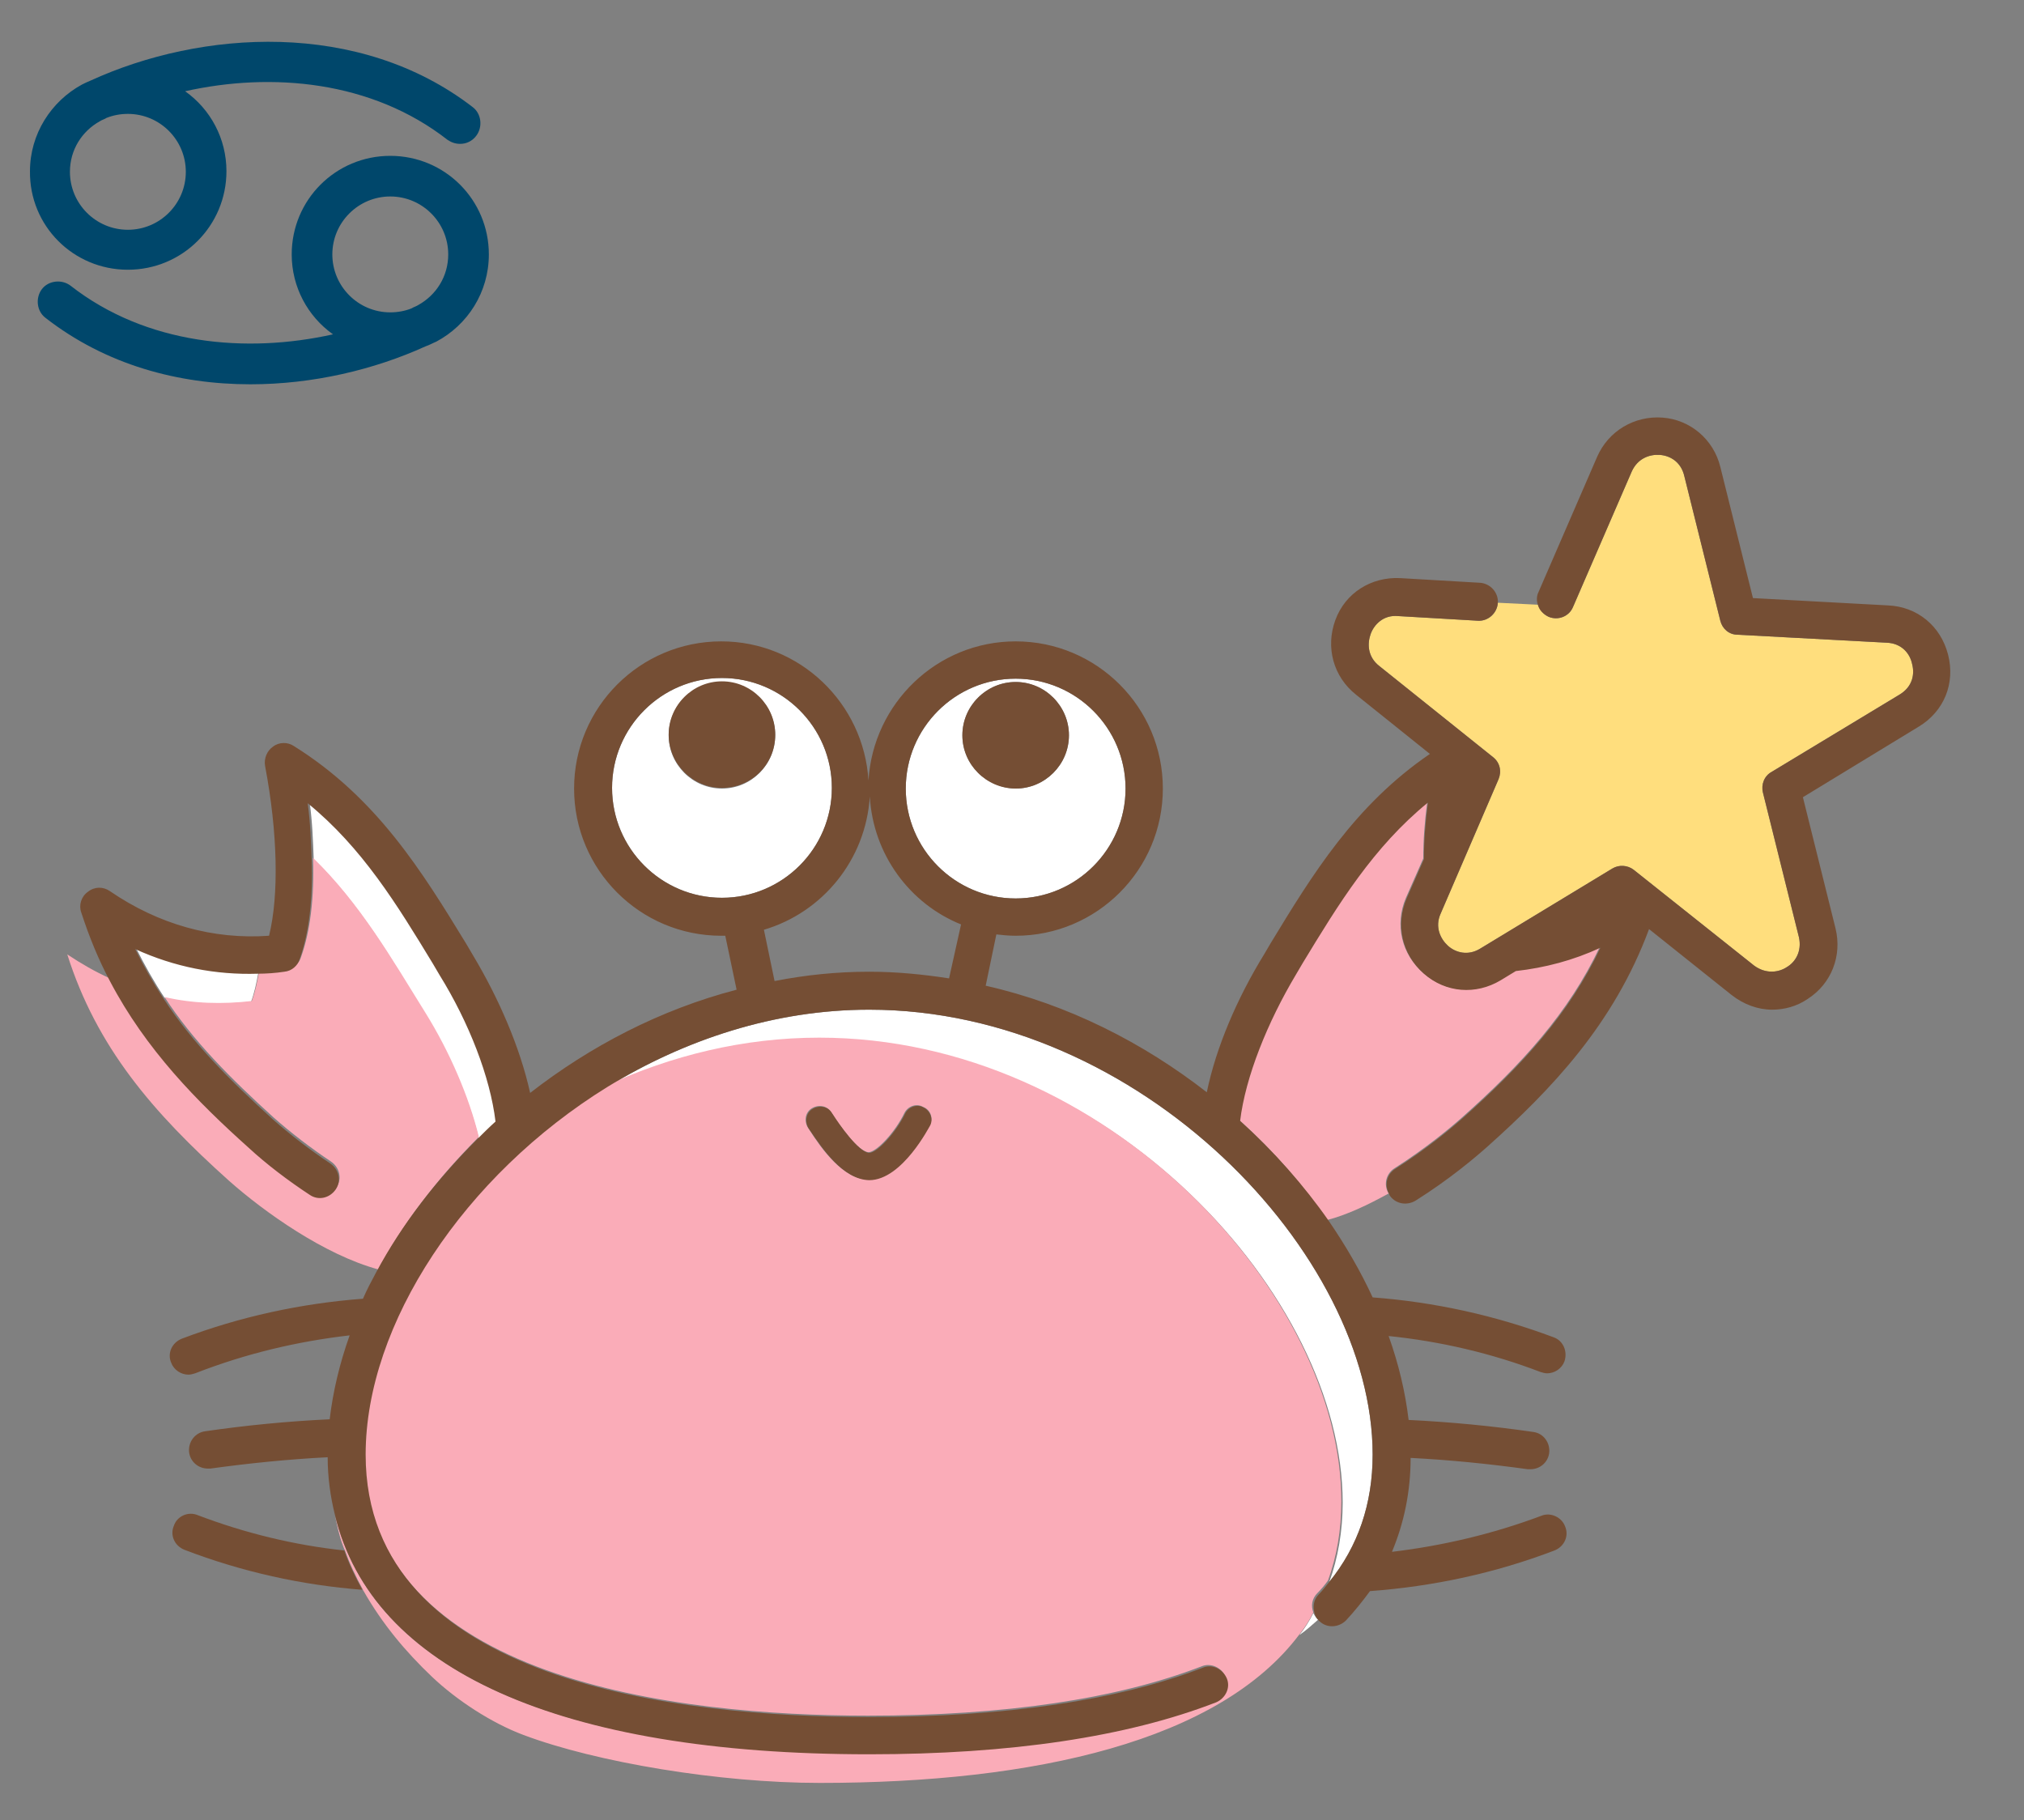 <?xml version="1.0" encoding="utf-8"?>
<!-- Generator: Adobe Illustrator 27.7.0, SVG Export Plug-In . SVG Version: 6.00 Build 0)  -->
<svg version="1.1" id="レイヤー1" xmlns="http://www.w3.org/2000/svg" xmlns:xlink="http://www.w3.org/1999/xlink" x="0px"
	 y="0px" viewBox="0 0 303.9 273.3" style="enable-background:new 0 0 303.9 273.3;" xml:space="preserve">
<rect x="0" y="0" width="303.9" height="273.3" fill="#808080" stroke="none"/>
<style type="text/css">
	.st0{fill:#00476B;}
	.st1{fill:none;}
	.st2{fill:#FFFFFF;}
	.st3{fill:#FAACB8;}
	.st4{fill:#FFDE7D;}
	.st5{fill:#754E34;}
</style>
<g>
	<g>
		<g>
			<path class="st0" d="M19.2,40.5c8.2,0,14.8-6.6,14.8-14.8c0-4.9-2.4-9.3-6.2-12c13-2.9,28-1.6,39.4,7.3c0.6,0.4,1.2,0.6,1.9,0.6
				c0.9,0,1.8-0.4,2.4-1.2c1-1.3,0.8-3.3-0.5-4.3C53.9,2.9,30.2,4.5,13.6,12.1c-0.5,0.2-0.9,0.4-1.3,0.6c0,0,0,0,0,0c0,0,0,0,0,0
				c-4.6,2.5-7.8,7.4-7.8,13C4.4,33.9,11,40.5,19.2,40.5z M19.2,17.1c4.8,0,8.7,3.9,8.7,8.7c0,4.8-3.9,8.7-8.7,8.7
				c-4.8,0-8.7-3.9-8.7-8.7c0-3.3,1.8-6.1,4.5-7.6c0.3-0.2,0.7-0.3,1-0.5C17,17.3,18.1,17.1,19.2,17.1z"/>
		</g>
		<g>
			<path class="st0" d="M73.4,38.2c0-8.2-6.6-14.8-14.8-14.8c-8.2,0-14.8,6.6-14.8,14.8c0,4.9,2.4,9.3,6.2,12
				c-13,2.9-28,1.6-39.4-7.3c-1.3-1-3.3-0.8-4.3,0.5c-1,1.3-0.8,3.3,0.5,4.3c9.1,7.1,20,10,30.8,10c9.4,0,18.6-2.2,26.3-5.7
				c0.6-0.2,1.1-0.5,1.6-0.7c0,0,0,0,0,0c0,0,0,0,0,0C70.2,48.8,73.4,43.9,73.4,38.2z M58.6,46.9c-4.8,0-8.7-3.9-8.7-8.7
				c0-4.8,3.9-8.7,8.7-8.7c4.8,0,8.7,3.9,8.7,8.7c0,3.3-1.8,6.1-4.5,7.6c-0.3,0.2-0.7,0.3-1,0.5C60.8,46.7,59.7,46.9,58.6,46.9z"/>
		</g>
	</g>
	<g>
		<g>
			<path class="st1" d="M116.2,147.3l-1.6-7.7c8.8-2.6,15.3-10.5,15.9-20c0.5,8.7,6,16.1,13.7,19.2l-1.7,8.1c-3.9-0.6-7.9-1-12-1
				C125.6,145.9,120.8,146.4,116.2,147.3z"/>
			<path class="st2" d="M24.7,149.8c-1.6-2.4-3-4.9-4.3-7.5c5.9,2.7,12.1,3.9,18.4,3.7c-0.3,1.6-0.6,3.1-1.1,4.4
				C33.5,150.9,29.1,150.8,24.7,149.8z"/>
			<path class="st2" d="M47.1,129c-0.1-2.7-0.2-5.6-0.6-8.5c8.2,6.7,13.4,15.2,18.8,24.1l1,1.7c4.4,7.1,7.6,15.3,8.4,22
				c-1,0.9-1.9,1.8-2.8,2.7c-1.5-6.2-4.4-12.8-8-18.6C58.9,144.1,54.1,135.9,47.1,129z"/>
			<path class="st3" d="M37.4,172c2.7,2.5,6,5,9.2,7.1c1.3,0.9,3,0.5,3.9-0.8c0.9-1.3,0.5-3-0.8-3.9c-3-2-6-4.3-8.6-6.6
				c-6.5-5.9-12.1-11.5-16.4-18.1c4.3,1,8.7,1.1,13.1,0.6c0.5-1.3,0.8-2.8,1.1-4.4c1.3,0,2.7-0.1,4-0.3c1.1-0.1,2-0.9,2.3-1.9
				c1.4-3.9,2-9,1.8-14.9c7.1,6.9,11.8,15.1,16.9,23.3c3.6,5.8,6.5,12.5,8,18.6c-6.1,6.1-11.3,12.8-15.1,19.9
				c-8.1-2.2-17.1-8.6-22.4-13.3c-11.5-10.3-19.9-20.1-24.3-34c2.1,1.4,4.2,2.6,6.4,3.6C22,157.4,29.7,165.1,37.4,172z"/>
			<path class="st3" d="M186.1,168.2c0.8-6.6,4.1-14.8,8.4-22l1-1.7c5.4-8.9,10.6-17.4,18.8-24.1c-0.4,3-0.6,5.8-0.6,8.5l-2.6,5.9
				c-1.7,4-0.7,8.4,2.6,11.3c3.3,2.9,7.8,3.2,11.5,1l2.3-1.4c4.4-0.5,8.6-1.6,12.7-3.5c-4.7,9.9-11.7,17.6-20.7,25.6
				c-1.8,1.6-5.4,4.6-10.1,7.6c-1.3,0.8-1.7,2.5-0.9,3.8c-3.1,1.7-6.2,3.2-9.3,4C195.7,177.9,191.2,172.8,186.1,168.2z"/>
			<path class="st2" d="M197.9,243.2c-0.9,0.8-1.8,1.6-2.8,2.3c0.8-1,1.5-2.1,2.1-3.3C197.4,242.6,197.6,242.9,197.9,243.2z"/>
			<path class="st2" d="M201.6,225.6c0-30.9-35.1-69.6-78.4-69.6c-11.4,0-22.2,2.7-32,7.2c11.6-7.1,25.1-11.6,39.3-11.6
				c40.7,0,75.6,36.7,75.6,66.8c0,7.4-2.2,13.8-6.5,19.1C200.9,233.9,201.6,229.9,201.6,225.6z"/>
			<path class="st3" d="M50.3,227.5c0.3,1.5,0.6,3,1.2,4.6c0.1,0.3,0.2,0.5,0.3,0.7c0.7,2,1.6,3.9,2.7,5.9c0,0.1,0.1,0.2,0.1,0.2
				c2.8,4.9,6.2,9,10.3,12.9c3.7,3.5,8.9,6.9,13.7,8.7c10.9,4.1,29.4,7.2,44.5,7.2c32.3,0,60-6.3,72-22.3c0.8-1,1.5-2.1,2.1-3.3
				c-0.4-1-0.2-2.1,0.6-2.9c0.6-0.6,1.1-1.2,1.6-1.9c1.3-3.6,2-7.5,2-11.9c0-30.9-35.1-69.6-78.4-69.6c-11.4,0-22.2,2.7-32,7.2
				c-21.5,13.3-36.3,35.6-36.3,55.2c0,34.2,47.4,39.4,75.6,39.4c20.5,0,37.4-2.5,50.1-7.4c1.4-0.6,3.1,0.2,3.6,1.6
				c0.6,1.4-0.2,3.1-1.6,3.6c-13.3,5.2-30.9,7.8-52.1,7.8C83.8,263.3,55.9,250.7,50.3,227.5z M139.6,168.9c0,0.1-4.2,8.2-9.2,8.2
				c0,0-0.1,0-0.1,0c-3.8-0.1-7-4.7-8.8-7.5l-0.2-0.3c-0.6-1-0.4-2.3,0.6-2.9c1-0.6,2.3-0.4,2.9,0.6l0.2,0.3
				c0.9,1.4,3.8,5.6,5.4,5.7c0,0,0,0,0,0c1.2,0,4-3,5.4-5.9c0.5-1,1.8-1.5,2.8-0.9C139.7,166.6,140.2,167.9,139.6,168.9z"/>
			<path class="st2" d="M108.4,101.8c-9.1,0-16.5,7.4-16.5,16.5s7.4,16.5,16.5,16.5c9.1,0,16.5-7.4,16.5-16.5
				S117.5,101.8,108.4,101.8z M116.4,110.4c0,4.4-3.6,8-8,8c-4.4,0-8-3.6-8-8c0-4.4,3.6-8,8-8C112.8,102.4,116.4,106,116.4,110.4z"
				/>
			<path class="st2" d="M152.5,134.9c9.1,0,16.5-7.4,16.5-16.5s-7.4-16.5-16.5-16.5c-9.1,0-16.5,7.4-16.5,16.5
				S143.4,134.9,152.5,134.9z M144.5,110.4c0-4.4,3.6-8,8-8c4.4,0,8,3.6,8,8c0,4.4-3.6,8-8,8C148.1,118.3,144.5,114.8,144.5,110.4z"
				/>
		</g>
		<path class="st4" d="M232.5,92.6c1.4,0.6,3.1,0,3.7-1.5l8.8-20.3c0.9-2,2.7-2.6,4.2-2.5c1.5,0.1,3.2,1,3.7,3.2l5.4,21.7
			c0.3,1.2,1.3,2.1,2.6,2.1l22.4,1.2c2.3,0.1,3.5,1.7,3.8,3.2c0.4,1.5,0.1,3.4-1.9,4.6l-19.2,11.6c-1.1,0.6-1.6,1.9-1.3,3.1
			l5.4,21.7c0.5,2.2-0.6,3.8-1.8,4.5c-1.2,0.8-3.1,1.1-4.9-0.2l-18.1-14.4c-0.9-0.7-2.2-0.8-3.2-0.2l-19.8,12
			c-1.9,1.2-3.8,0.6-4.9-0.4c-1.1-1-2-2.8-1.1-4.8l8.7-20.2c0.5-1.2,0.2-2.5-0.8-3.3L207.1,100c-1.8-1.4-1.8-3.4-1.3-4.8
			c0.5-1.4,1.9-2.9,4.1-2.7l12,0.7c1.5,0.1,2.9-1.1,3-2.7c0,0,0,0,0,0l6.1,0.3C231.2,91.6,231.8,92.3,232.5,92.6z"/>
		<g>
			<path class="st5" d="M52.5,200.5c-1.5,4.2-2.5,8.4-3,12.6c-6.3,0.3-12.5,0.9-18.7,1.8c-1.5,0.2-2.6,1.6-2.4,3.2
				c0.2,1.4,1.4,2.4,2.8,2.4c0.1,0,0.3,0,0.4,0c5.8-0.8,11.7-1.4,17.6-1.7c0,3,0.4,5.9,1.1,8.7c5.6,23.2,33.6,35.9,80.2,35.9
				c21.2,0,38.7-2.6,52.1-7.8c1.4-0.6,2.2-2.2,1.6-3.6c-0.6-1.4-2.2-2.2-3.6-1.6c-12.7,4.9-29.5,7.4-50.1,7.4
				c-28.2,0-75.6-5.1-75.6-39.4c0-19.6,14.8-41.9,36.3-55.2c11.6-7.1,25.1-11.6,39.3-11.6c40.7,0,75.6,36.7,75.6,66.8
				c0,7.4-2.2,13.8-6.5,19.1c-0.5,0.6-1,1.3-1.6,1.9c-0.8,0.8-0.9,1.9-0.6,2.9c0.1,0.4,0.3,0.7,0.6,1c0,0,0,0.1,0.1,0.1
				c1.1,1.1,2.9,1,4-0.1c1.3-1.4,2.5-2.9,3.6-4.4c9.5-0.7,18.8-2.7,27.7-6.1c1.5-0.6,2.2-2.2,1.6-3.6c-0.5-1.4-2.2-2.2-3.6-1.6
				c-7.2,2.7-14.8,4.5-22.4,5.4c1.8-4.3,2.8-9,2.8-14.1c5.9,0.3,11.8,0.9,17.6,1.7c0.1,0,0.3,0,0.4,0c1.4,0,2.6-1,2.8-2.4
				c0.2-1.5-0.8-3-2.4-3.2c-6.2-0.9-12.5-1.5-18.7-1.8c-0.5-4.2-1.5-8.4-3-12.6c7.8,0.8,15.5,2.6,22.8,5.4c0.3,0.1,0.7,0.2,1,0.2
				c1.1,0,2.2-0.7,2.6-1.8c0.5-1.5-0.2-3.1-1.6-3.6c-8.8-3.3-17.9-5.3-27.2-6c-1.8-3.9-4-7.7-6.6-11.5c-3.7-5.3-8.2-10.4-13.3-15
				c0.8-6.6,4.1-14.8,8.4-22l1-1.7c5.4-8.9,10.6-17.4,18.8-24.1c-0.4,3-0.6,5.8-0.6,8.5l-2.6,5.9c-1.7,4-0.7,8.4,2.6,11.3
				c3.3,2.9,7.8,3.2,11.5,1l2.3-1.4c4.4-0.5,8.6-1.6,12.7-3.5c-4.7,9.9-11.7,17.6-20.7,25.6c-1.8,1.6-5.4,4.6-10.1,7.6
				c-1.3,0.8-1.7,2.5-0.9,3.8c0,0,0,0,0,0.1c0.8,1.3,2.5,1.7,3.9,0.9c5.1-3.2,9-6.5,10.9-8.2c9.5-8.5,18.9-18.3,24.2-32.6l12.4,9.9
				c1.8,1.4,3.9,2.2,6.1,2.2c1.8,0,3.7-0.5,5.3-1.6c3.6-2.3,5.2-6.5,4.2-10.6l-4.9-19.7l17.4-10.6c3.8-2.3,5.5-6.5,4.4-10.8
				c-1.1-4.3-4.6-7.2-9-7.4l-20.3-1.1l-4.9-19.7c-1-4.1-4.5-7.1-8.7-7.4c-4.2-0.3-8.1,2-9.8,5.9l-8.8,20.3c-0.3,0.6-0.3,1.3-0.1,1.9
				c0.2,0.8,0.8,1.4,1.6,1.8c1.4,0.6,3.1,0,3.7-1.5l8.8-20.3c0.9-2,2.7-2.6,4.2-2.5c1.5,0.1,3.2,1,3.7,3.2l5.4,21.7
				c0.3,1.2,1.3,2.1,2.6,2.1l22.4,1.2c2.3,0.1,3.5,1.7,3.8,3.2c0.4,1.5,0.1,3.4-1.9,4.6l-19.2,11.6c-1.1,0.6-1.6,1.9-1.3,3.1
				l5.4,21.7c0.5,2.2-0.6,3.8-1.8,4.5c-1.2,0.8-3.1,1.1-4.9-0.2l-18.1-14.4c-0.9-0.7-2.2-0.8-3.2-0.2l-19.8,12
				c-1.9,1.2-3.8,0.6-4.9-0.4c-1.1-1-2-2.8-1.1-4.8l8.7-20.2c0.5-1.2,0.2-2.5-0.8-3.3L207.1,100c-1.8-1.4-1.8-3.4-1.3-4.8
				c0.5-1.4,1.9-2.9,4.1-2.7l12,0.7c1.5,0.1,2.9-1.1,3-2.7c0,0,0,0,0,0c0.1-1.5-1.1-2.9-2.7-3l-12-0.7c-4.3-0.2-8.2,2.2-9.7,6.3
				c-1.5,4.1-0.3,8.5,3.1,11.2l11.1,8.9c-11.3,7.7-17.7,18.2-23.9,28.4l-1,1.7c-4,6.5-7.2,13.9-8.6,20.7c-9.5-7.4-20.8-13.2-33.2-16
				l1.6-7.7c0.9,0.1,1.9,0.2,2.9,0.2c12.2,0,22.1-9.9,22.1-22.1s-9.9-22.1-22.1-22.1c-11.8,0-21.4,9.3-22.1,20.9
				c-0.7-11.6-10.3-20.9-22.1-20.9c-12.2,0-22.1,9.9-22.1,22.1s9.9,22.1,22.1,22.1c0.2,0,0.4,0,0.6,0l1.7,8.1
				c-11.5,3-22,8.5-31,15.5c-1.5-6.8-4.7-14.2-8.6-20.7l-1-1.7c-6.6-10.8-13.4-21.9-25.9-29.7c-0.9-0.6-2.2-0.6-3.1,0.1
				c-0.9,0.6-1.4,1.8-1.2,2.9c1.9,10,2.1,19.4,0.6,25.5c-8.4,0.6-16.6-1.7-23.9-6.7c-1-0.7-2.3-0.7-3.3,0.1c-1,0.7-1.4,2-1,3.1
				c1.2,3.7,2.6,7.1,4.3,10.3c5.4,10.3,13.1,18.1,20.8,25c2.7,2.5,6,5,9.2,7.1c1.3,0.9,3,0.5,3.9-0.8c0.9-1.3,0.5-3-0.8-3.9
				c-3-2-6-4.3-8.6-6.6c-6.5-5.9-12.1-11.5-16.4-18.1c-1.6-2.4-3-4.9-4.3-7.5c5.9,2.7,12.1,3.9,18.4,3.7c1.3,0,2.7-0.1,4-0.3
				c1.1-0.1,2-0.9,2.3-1.9c1.4-3.9,2-9,1.8-14.9c-0.1-2.7-0.2-5.6-0.6-8.5c8.2,6.7,13.4,15.2,18.8,24.1l1,1.7
				c4.4,7.1,7.6,15.3,8.4,22c-1,0.9-1.9,1.8-2.8,2.7c-6.1,6.1-11.3,12.8-15.1,19.9c-0.7,1.3-1.4,2.6-2,4c-9.3,0.7-18.5,2.7-27.2,6
				c-1.5,0.6-2.2,2.2-1.6,3.6c0.4,1.1,1.5,1.8,2.6,1.8c0.3,0,0.7-0.1,1-0.2C37,203.2,44.7,201.4,52.5,200.5z M108.4,101.8
				c9.1,0,16.5,7.4,16.5,16.5s-7.4,16.5-16.5,16.5c-9.1,0-16.5-7.4-16.5-16.5S99.3,101.8,108.4,101.8z M152.5,134.9
				c-9.1,0-16.5-7.4-16.5-16.5s7.4-16.5,16.5-16.5c9.1,0,16.5,7.4,16.5,16.5S161.6,134.9,152.5,134.9z M142.5,146.9
				c-3.9-0.6-7.9-1-12-1c-4.9,0-9.6,0.5-14.2,1.4l-1.6-7.7c8.8-2.6,15.3-10.5,15.9-20c0.5,8.7,6,16.1,13.7,19.2L142.5,146.9z"/>
			<path class="st5" d="M27.7,232.7c-1.5-0.6-2.2-2.2-1.6-3.6c0.5-1.5,2.2-2.2,3.6-1.6c7.1,2.7,14.5,4.5,22,5.3
				c0.7,2,1.6,3.9,2.7,5.9C45.3,238,36.3,236,27.7,232.7z"/>
			<path class="st5" d="M108.4,118.3c-4.4,0-8-3.6-8-8c0-4.4,3.6-8,8-8c4.4,0,8,3.6,8,8C116.4,114.8,112.8,118.3,108.4,118.3z"/>
			<path class="st5" d="M152.5,102.4c4.4,0,8,3.6,8,8c0,4.4-3.6,8-8,8c-4.4,0-8-3.6-8-8C144.5,106,148.1,102.4,152.5,102.4z"/>
			<path class="st5" d="M130.5,177.2C130.4,177.2,130.4,177.2,130.5,177.2c-3.9-0.1-7-4.7-8.9-7.5l-0.2-0.3c-0.6-1-0.4-2.3,0.6-2.9
				c1-0.6,2.3-0.4,2.9,0.6l0.2,0.3c0.9,1.4,3.8,5.6,5.4,5.7c0,0,0,0,0,0c1.2,0,4-3,5.4-5.9c0.5-1,1.8-1.5,2.8-0.9
				c1,0.5,1.5,1.8,0.9,2.8C139.6,169,135.5,177.2,130.5,177.2z"/>
		</g>
	</g>
</g>
</svg>
